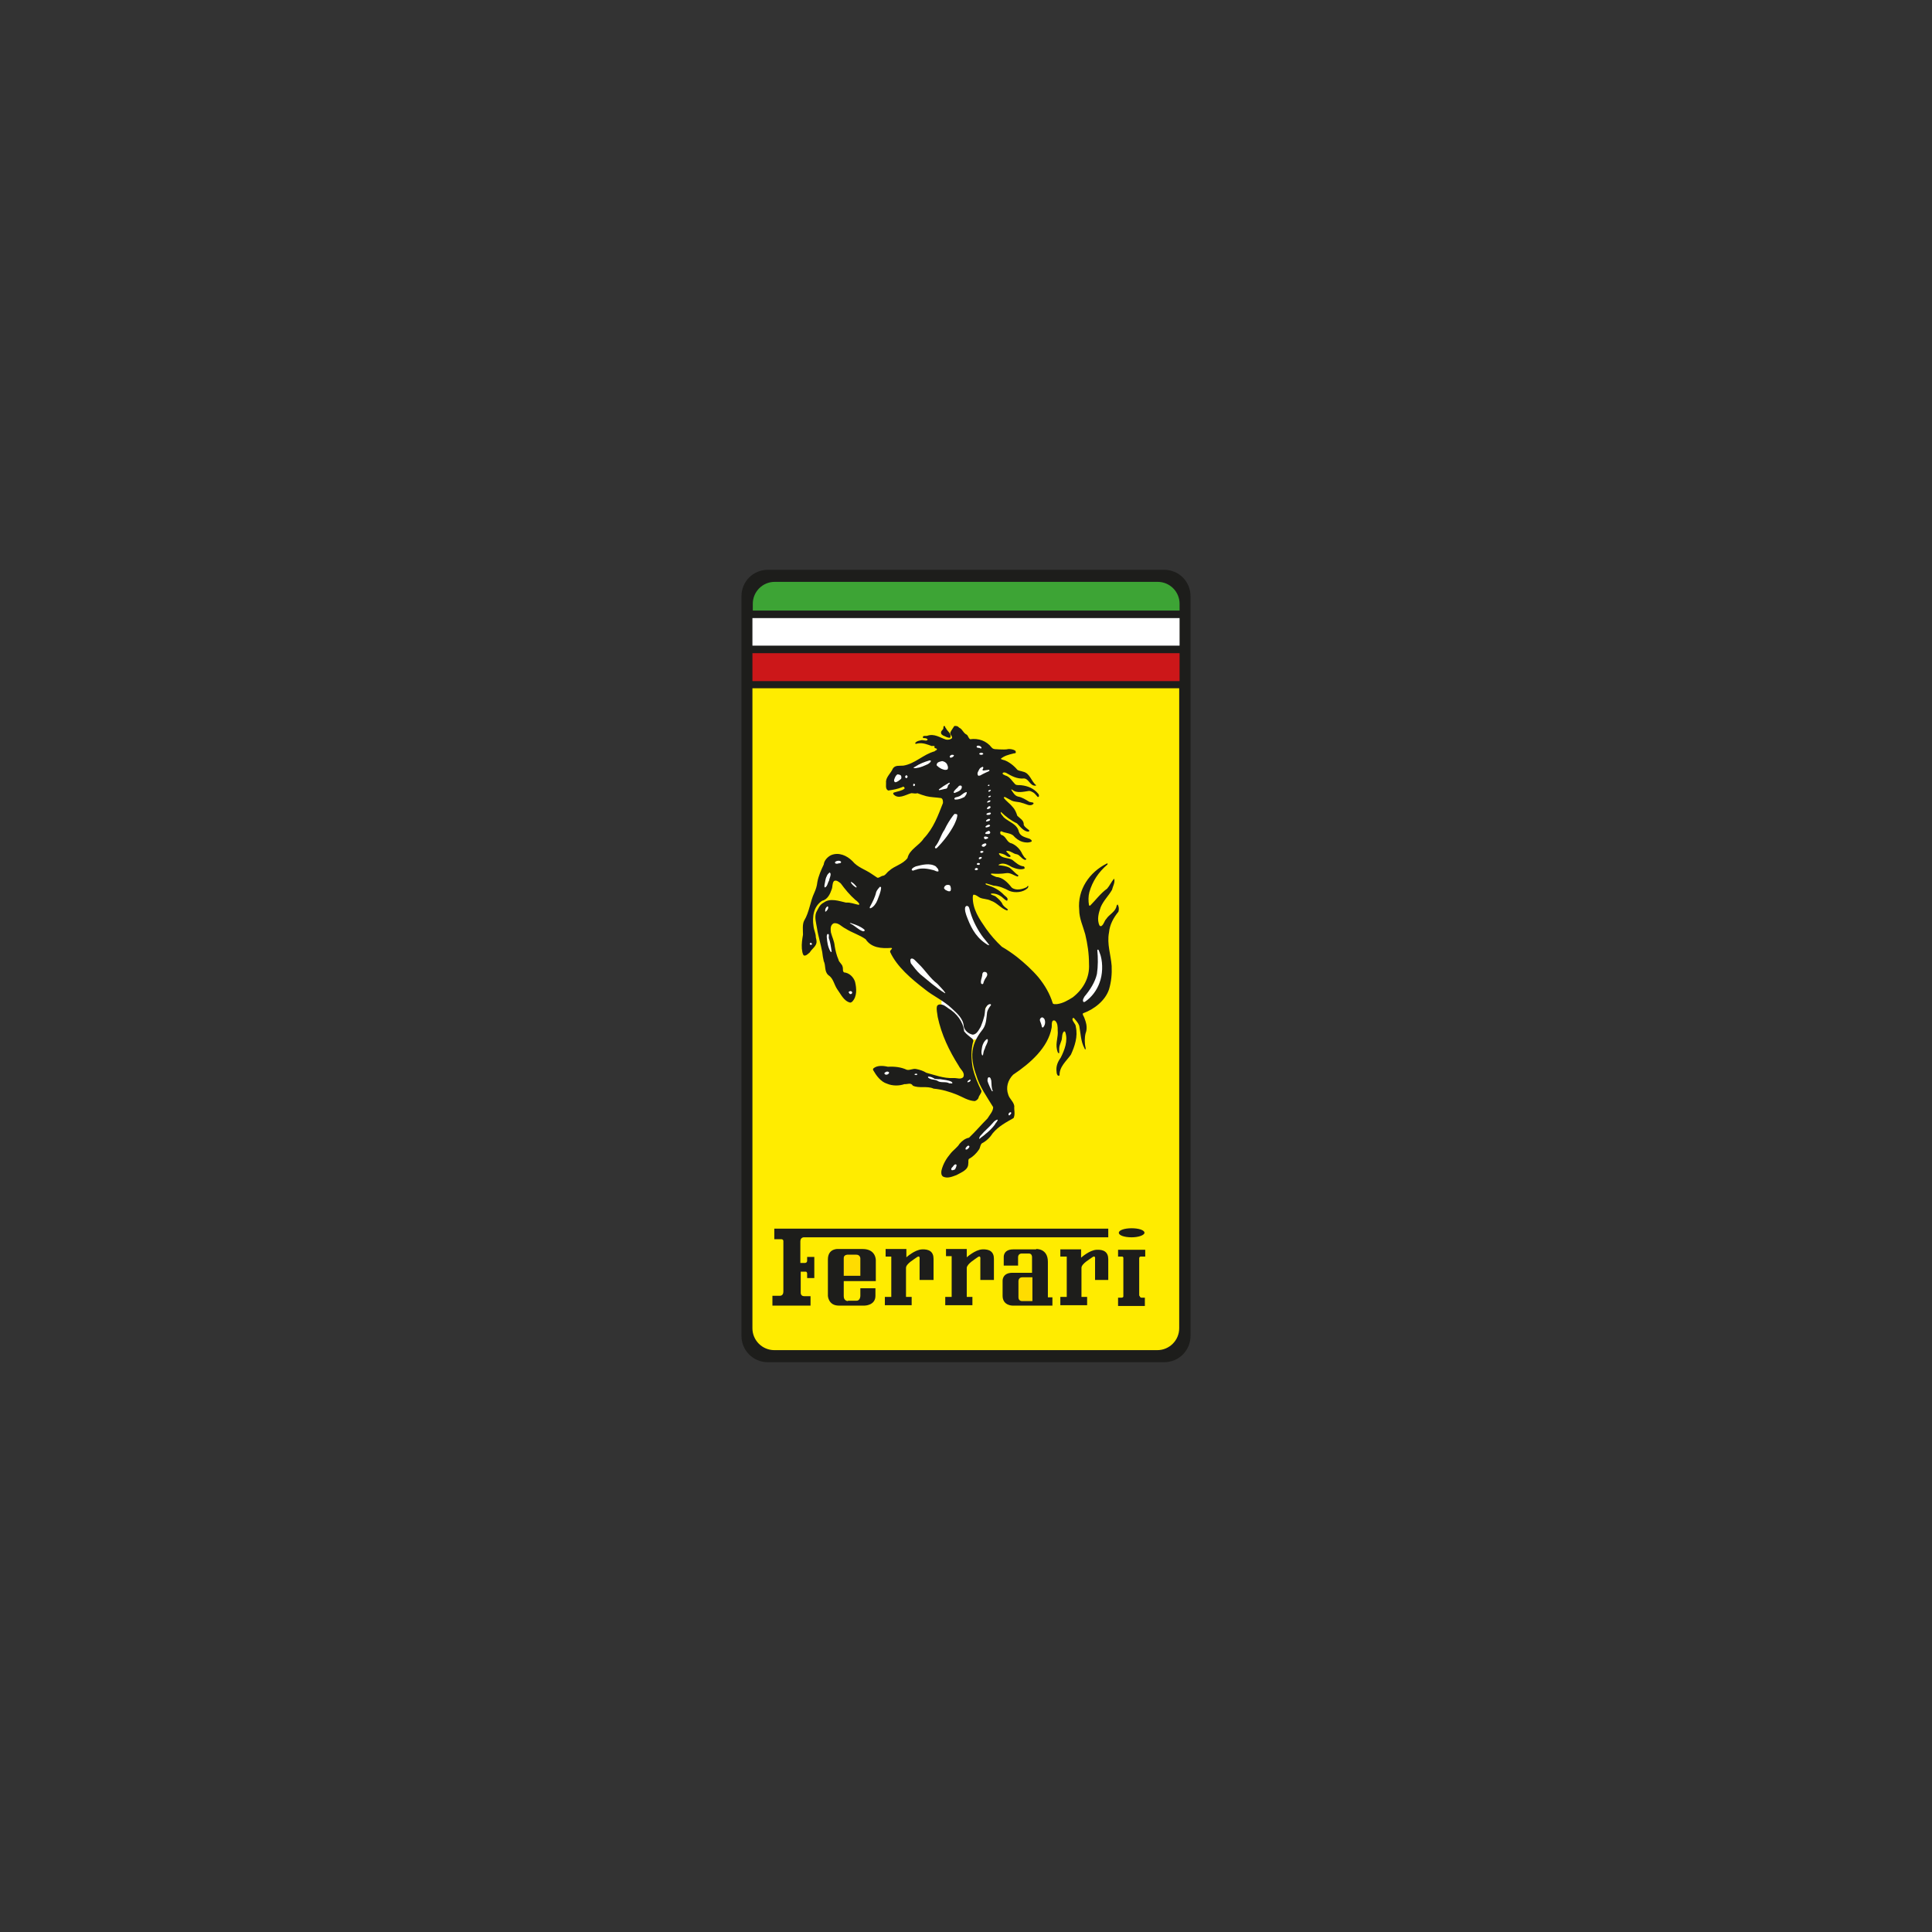 <svg xmlns="http://www.w3.org/2000/svg" xmlns:xlink="http://www.w3.org/1999/xlink" id="Calque_1" x="0px" y="0px" viewBox="0 0 512 512" xml:space="preserve"><rect x="0" y="0" width="512" height="512" fill="#333333" stroke="none"/><g>	<path fill-rule="evenodd" fill="#1D1D1B" d="M315.5,354c0,3.9-3.1,7-7,7h-105c-3.9,0-7-3.1-7-7V158c0-3.9,3.1-7,7-7h105  c3.9,0,7,3.1,7,7V354L315.5,354z"></path>	<polygon fill-rule="evenodd" fill="#CC1719" points="312.6,180.5 312.6,173.1 199.4,173.1 199.4,180.5 312.6,180.5  "></polygon>	<polygon fill-rule="evenodd" fill="#FFFFFF" points="199.4,163.8 199.4,171.1 312.6,171.1 312.6,163.8 199.4,163.8  "></polygon>	<path fill-rule="evenodd" fill="#3DA435" d="M312.6,161.8V160c0-3.2-2.6-5.8-5.8-5.8H205.3c-3.2,0-5.8,2.6-5.8,5.8v1.8H312.6  L312.6,161.8z"></path>	<path fill-rule="evenodd" fill="#FFEC00" d="M199.4,182.4V352c0,3.2,2.6,5.8,5.8,5.8h101.5c3.2,0,5.8-2.6,5.8-5.8V182.4H199.4  L199.4,182.4z"></path>	<path fill-rule="evenodd" fill="#FFFFFF" d="M249.5,266.9c0,0-0.1-2.6,0.4-2.4c0.5,0.2,7.3,5.9,7.8,7.2c0.6,1.4,1.7,0.7,2-0.3  c0.3-1,1.6-5.4,2.5-5.6c0.9-0.2,2.3,0.1,1.8,1.2c-0.5,1.1-1.1,2.1-1.2,2.6c-0.1,0.5-0.2,2.2-1,3.4c-0.8,1.2-0.5,2-1.6,2.2  c-1.1,0.2-1.5,0.3-2.2,0.3c-0.7,0-3-0.5-3.4-1.9c-0.4-1.4-0.1-2.1-2-4.1C250.8,267.7,249.5,266.9,249.5,266.9L249.5,266.9z"></path>	<path fill-rule="evenodd" fill="#1D1D1B" d="M250.7,193c0.3,0.8,1.6,1.4,1.1,2.5c-0.7,0.1-1.3-0.4-1.9-0.6  c-0.2-0.2-0.5-0.3-0.5-0.6c-0.2-0.7,0.8-0.9,0.6-1.6c0-0.1,0.1-0.3,0.2-0.3C250.5,192.3,250.4,192.8,250.7,193L250.7,193z"></path>	<path fill-rule="evenodd" fill="#1D1D1B" d="M254.3,192.9c0.8,0.4,1,1.4,1.9,1.8c0.4,0.3,0.4,0.9,0.9,1.2c2.2-0.3,4.3,0.4,5.7,2.2  c0.5,0.6,1.3,0.4,2,0.5c0.8,0,1.7,0.1,2.5-0.1c0.6,0,1.2,0.1,1.7,0.4c0.2,0.1,0.2,0.4,0.2,0.6c-0.2,0.2-0.5,0.1-0.7,0.2  c-1.2,0.3-2.4,0.6-3.3,1.4c0.3,0.2,0.7,0.3,1.1,0.4c1.2,0.5,2.4,1.4,3.3,2.5c0.4,0.3,1,0.3,1.5,0.5c1.9,0.4,2.1,2.5,3.5,3.6  c0,0-0.1,0.1-0.1,0.1c-1.5,0.2-1.8-1.8-3.1-1.9c-1.9,0.2-3.4-0.7-4.8-1.5c-0.3-0.1-0.7-0.2-0.9,0.1c0,0.4,0.4,0.4,0.7,0.6  c1.2,0.3,1.8,1.5,2.6,2.3c0.4,0.4,1.1,0.2,1.7,0.3c1.7,0.2,3.2,0.8,4.4,2.2c0.2,0.2,0.3,0.5,0.2,0.8c0,0.1-0.2,0.1-0.3,0.1  c-0.4-0.4-0.7-0.9-1.2-1.2c-0.4-0.2-0.7-0.4-1.1-0.4c-1.4,0.2-3.3,0.7-4.4-0.3l-0.3-0.1v0.1c0.4,0.6,0.9,1.6,1.8,1.8  c1.1,0.2,2,0.8,3,1.4c0.3,0.1,0.7,0.1,1,0.2c0.1,0.1,0.1,0.2,0.1,0.3c-0.9,0.9-2,0-3-0.2c-1-0.4-2.2-0.2-3.1-0.8l-1.5-0.8  c-0.1,0-0.3,0.1-0.3,0.2c0.6,0.9,1.6,1.5,2.3,2.4c0.7,0.7,1,1.5,1.3,2.4c0.7,0.7,1.8,1.2,1.7,2.4c0.3,0.7,1,1,1.5,1.5  c0,0.1-0.1,0.2-0.2,0.3c-1.3,0-2.2-1.3-3.1-2.2c-1.5-0.7-3-1.8-4.2-3c-0.1,0-0.1,0-0.1,0.1c0,0.5,0.5,0.8,0.8,1.3  c1.3,1.2,3.6,1.8,4,3.8c0.4,1.3,1.8,1.5,2.9,1.9c0.2,0.2,0.6,0.3,0.5,0.7c-0.7,0.4-1.7,0.3-2.4,0.1c-1-0.3-1.8-0.9-2.5-1.7  c-0.9-0.7-2.2-0.6-3.1-1.1c-0.1,0-0.3,0-0.3,0.2c-0.1,0.3,0,0.7,0.4,0.8c1.2,0.4,1.3,2,2.6,2.2c1.2,0.5,2.3,1.6,2.8,2.8  c0.3,0.4,0.5,1,1.1,1.3c0,0.2-0.2,0.2-0.3,0.3c-0.9-0.2-1.4-1.3-2.2-1.5c-1-0.1-1.7-1-2.7-0.9c-0.2,0-0.1,0.2,0,0.3l1,1  c0.1,0.1-0.1,0.2-0.1,0.3c-0.7,0.1-1.1-0.5-1.7-0.7c-0.4-0.2-0.8-0.2-1.1-0.3c-0.2,0-0.2,0.2-0.1,0.3c0.8,1.2,2.4,0.8,3.5,1.5  c0.9,0.7,1.8,1.6,3,1.7c0.2,0.1,0.3,0.4,0.2,0.6c-1.1,0.4-2.3,0-3.3-0.4c-1-0.6-2.4-1.4-3.6-0.6l0.1,0.1c1,0.1,2,0.2,2.9,0.7  c0.8,0.6,1.5,1.5,2.3,2c0,0.1-0.1,0.2-0.2,0.3c-1.1-0.3-1.9-1.1-3.1-0.9c-1.2,0.2-2.6,0.2-3.9,0.1c0,0-0.1,0.1-0.1,0.2  c0.4,0.3,0.9,0.5,1.4,0.7c1.7,0.1,3,1.4,4.1,2.8c1.1,0.9,2.8,0.5,4-0.1c0.1-0.1,0.2-0.4,0.4-0.3c0.1,0.2-0.1,0.4-0.2,0.6  c-1.2,1.1-3.3,1.3-4.8,0.7c-1.3-0.7-2.7-1.3-4.2-1.4c-0.7-0.2-1.3-0.4-2-0.6c-0.1,0-0.1,0.1-0.1,0.2c0.1,0.2,0.4,0.2,0.6,0.3  c1.5,0.5,3,1.2,4.3,2.6c0.3,0.3,0.7,0.5,0.9,0.9c0,0.2,0.1,0.5-0.2,0.6c-0.5-0.2-0.9-0.7-1.3-1c-0.8-0.6-1.8-1-2.8-0.9  c-0.1,0-0.1,0.1-0.1,0.2c0.4,0.3,1,0.3,1.4,0.7c0.6,0.5,1.4,1.2,1.7,2c0.3,0.5,0.9,0.9,1.4,1.3c0,0.1-0.1,0.2-0.2,0.3  c-1.6-0.5-2.7-2.1-4.3-2.6c-0.9-0.5-2-0.4-2.9-0.8c-0.6-0.3-1-0.8-1.7-0.8c-0.2,0.1-0.1,0.3-0.2,0.5c-0.1,3.3,1.7,5.9,3.5,8.5  c1.2,1.7,2.6,3.3,4.2,4.8c1.4,0.8,2.7,1.7,4,2.7c2,1.6,4,3.4,5.7,5.4c1.7,2.1,3,4.3,3.8,6.9c0.2,0.3,0.7,0.2,1.1,0.2  c1.6-0.2,2.9-1,4.2-1.8c2.8-2.2,4.5-5.2,4.3-8.8c0-2.8-0.4-5.4-1-7.9c-0.6-2.2-1.6-4.2-1.6-6.5c-0.5-5.3,2.7-10,7.4-12.3h0.1v0.3  c-2.4,2-4,4.5-4.8,7.3c-0.3,1.1-0.3,2.4-0.1,3.5c0,0.1,0.2,0.1,0.3,0.1c1.5-1.5,2.8-3.3,4.5-4.5c0.7-0.8,1.1-1.8,1.8-2.6  c0,0,0.1,0,0.1,0.1c0.2,1-0.4,1.9-0.6,2.8c-0.9,1.6-2.3,2.9-3,4.6c-0.5,1.4-1.1,3.3-0.3,4.9c0.1,0.1,0.3,0.2,0.5,0.1  c0.7-0.5,0.7-1.3,1.3-1.9c0.7-1.1,2.1-1.7,2.6-3c0.1-0.3,0.1-0.7,0.4-0.8c0.3,0.5,0.4,1.2,0.2,1.9c-1.3,1.6-2.3,3.4-2.5,5.5  c-0.6,3.1,0.5,5.9,0.7,8.9c0.1,2.1-0.1,4.2-0.7,6.2c-1,3-4,5.3-6.8,6.3c-0.3,0.1-0.1,0.3-0.1,0.5c0.3,0.5,0.5,1.1,0.7,1.7  c0.3,0.9,0.4,2.2,0,3.1c-0.3,1.2-0.3,2.7,0,3.9l0,0.4c-0.2,0-0.3-0.2-0.3-0.3c-1-1.8-1-4-1.4-6c-0.3-0.8-0.9-1.4-1.4-2  c-0.2-0.1-0.3,0-0.4,0.2c0,0.8,0.9,1.3,0.9,2.1c0.6,2.6-0.3,5.2-1.3,7.4c-1.2,1.7-3.1,3.2-3,5.5c-0.1,0.1-0.3,0-0.4,0.1  c-0.3-0.3-0.4-0.7-0.4-1.1c-0.2-1.4,0.3-2.6,1.1-3.7c1-2,2-4.5,1.2-6.8c-0.1-0.2-0.3-0.2-0.4-0.1c-0.6,0.7-0.3,1.8-0.7,2.6  c-0.2,0.6-0.5,1.2-0.5,1.9c0,0.4,0,0.8,0,1.2c-0.1,0-0.1,0-0.2,0c-0.3-0.3-0.3-0.7-0.4-1c-0.4-1.8,0.4-3.3,0.2-5.1  c0-0.9,0-1.9-0.7-2.5c-0.2-0.1-0.4-0.1-0.6,0c-0.4,0.5-0.2,1.2-0.3,1.8c-0.9,5.3-5.7,9.5-10.2,12.5c-1.4,1.4-2,3.4-1.3,5.3  c0.3,1.1,1.4,1.8,1.6,3c-0.1,1.1,0.3,2.2-0.2,3.2c-1.9,1.1-3.9,2.1-5.5,4c-0.7,1.1-1.7,2.1-2.9,2.7c-0.5,0.5-0.4,1.2-0.8,1.7  c-0.6,0.9-1.6,1.9-2.6,2.4c-0.3,0.3-0.1,0.9-0.2,1.3c0,1.7-1.9,2.3-3.1,3c-1.1,0.4-2.4,1-3.6,0.4c-0.5-0.4-0.5-1-0.4-1.6  c0.4-1.7,1.3-3.2,2.4-4.5c0.8-1,1.8-1.6,2.4-2.6c0.7-0.8,1.5-1.4,2.5-1.6c1.7-1.6,3.2-3.4,4.9-5.1c0.6-1,1.5-1.9,1.5-3  c-1.7-2.8-3.6-5.4-4.5-8.5c-0.8-2.2-1.4-4.9-0.8-7.3c0.4-1.8,1.4-3.4,2.6-4.9c0.9-1.3,0.9-2.9,1.1-4.5c0.2-0.7,0.6-1.3,1-1.8  c0.1-0.2-0.1-0.3-0.2-0.3c-0.6,0-1.1,0.7-1.3,1.2c-0.1,0.8-0.1,1.7-0.4,2.5c-0.2,0.8-0.5,1.5-0.8,2.3c-0.5,0.8-1,2-2.1,2.1  c-1.1-0.2-2.2-1.1-2.4-2.2c-0.1-2-1.7-3.4-3.1-4.7c-2.3-2.2-5-3.3-7.3-5.2c-3.5-2.7-7.3-5.9-9.1-9.8c-0.1-0.5,0.4-0.6,0.5-1  l-0.2-0.1c-2.6,0.2-5.3,0-6.8-2.3c-1.7-1.2-3.6-1.7-5.3-2.8c-1.1-0.5-1.9-1.7-3.2-1.4c-0.9,0.5-0.8,1.5-0.7,2.4  c0.3,1.2,0.9,2.3,1,3.6c0.2,1.2,0.5,2.5,1,3.6c0.1,0.7,1,1.2,1.1,1.9c0.2,0.5-0.1,1.2,0.4,1.5c1.3,0.1,2.5,1.2,2.9,2.5  c0.4,1.7,0.6,3.9-0.8,5.3c-0.2,0.1-0.3,0.2-0.5,0.2c-1.7-0.4-2.5-2.3-3.4-3.5c-0.9-1.3-1-2.9-2.4-3.8c-1.1-1-0.6-2.5-1.2-3.7  c-0.2-0.8-0.3-1.6-0.4-2.4c-0.4-2.2-1.1-4.3-1.4-6.4c-0.2-1.3-0.7-2.8-0.2-4.1c0.5-0.9,0.9-2.1,2-2.6c1.7-1.3,4.1-0.4,5.9,0  c1.2-0.1,2.3,0.4,3.4,0.6c0.3-0.3-0.1-0.5-0.2-0.7c-0.2-0.2-0.5-0.5-0.7-0.6c-1.5-1.3-2.8-2.9-3.9-4.4c-0.5-0.4-1.2-1-1.8-0.6  c-0.5,0.6-0.3,1.5-0.6,2.2c-0.4,1.2-1.1,2.7-2.5,3c-2.3,1.5-2.7,4.2-2.3,6.8c0.1,1,0.6,1.8,0.6,2.9c0.1,0.4,0.2,0.8,0.2,1.3  c-0.1,1.1-1.2,1.7-1.8,2.7c-0.5,0.4-1,1-1.6,0.8c-0.4-0.5-0.4-1.2-0.5-1.8c-0.1-1.3,0.1-2.5,0.3-3.7c0-1.2-0.2-2.7,0.3-3.7  c1.4-2.3,1.6-5.1,2.7-7.4c0.4-0.9,0.7-1.8,0.8-2.8c0.3-1.7,1-3.2,1.7-4.7c0.1-1.1,1.1-2.1,2-2.5c2-0.8,4.1,0.1,5.6,1.6  c1.4,1.7,3.4,2.2,5.1,3.4l1.5,1c0.5,0.1,0.9-0.4,1.4-0.5c0.7,0,1.1-0.9,1.7-1.3c1.5-1.4,3.6-1.7,4.9-3.4c0.5-2.3,3.1-3.3,4.3-5.2  c2.6-2.7,3.8-6.1,5.1-9.4c0-0.5,0-1.1-0.5-1.3c-1.3-0.2-2.7-0.2-3.9-0.5c-0.8-0.2-1.6-0.5-2.4-0.8c-0.5,0.2-1,0-1.6,0  c-1.5,0.4-3.5,1.8-4.8,0.2c0-0.2,0.1-0.4,0.3-0.4c0.9-0.3,2-0.4,2.7-1c0.1-0.1,0-0.3-0.1-0.4c-0.1-0.2-0.4-0.1-0.5,0  c-1.2,0.5-2.4,0.7-3.7,0.9c-0.9-0.4-0.5-1.6-0.6-2.4c0.1-1.3,1.3-2.2,1.8-3.4c0.6-1,1.8-0.7,2.8-0.8c3.1-0.5,5.3-3,8.3-3.8  c0.2-0.3,0.6-0.2,0.6-0.6c-0.2-0.3-0.9-0.1-0.6-0.7c-0.2-0.2-0.5-0.1-0.8-0.1c-1.1-0.4-2.3-0.9-3.6-0.7c-0.2,0-0.5,0.2-0.7,0.1  c-0.1-0.1,0-0.2,0-0.3c0.4-0.4,0.9-0.5,1.4-0.6c0.6-0.2,1.1,0.2,1.7,0c0.1-0.1,0.1-0.2,0.1-0.3c-0.3-0.3-0.7-0.3-1.1-0.3  c-0.2-0.1-0.1-0.3-0.1-0.4c0.2-0.3,0.7-0.1,1.1-0.2c1.9-0.7,3.4,0.5,5,1c0.6,0.1,1.2,0,1.6-0.4c0.1-0.6-0.7-1-0.4-1.6  c0.3-0.6,0.7-1.1,1-1.6C254,192.3,254,192.8,254.3,192.9L254.3,192.9z"></path>	<path fill-rule="evenodd" fill="#FFFFFF" d="M260.1,198.1c0,0.1,0,0.1,0,0.2c-0.2,0.1-0.4,0-0.6-0.1c-0.3,0-0.6,0-0.7-0.3  c0-0.2,0.2-0.2,0.3-0.3C259.5,197.6,259.9,197.7,260.1,198.1L260.1,198.1z"></path>	<path fill-rule="evenodd" fill="#FFFFFF" d="M260.6,199.8c-0.2,0.2-0.5,0.3-0.8,0.2c-0.1,0-0.2-0.1-0.3-0.2c0-0.2,0.2-0.2,0.4-0.3  C260.2,199.5,260.5,199.5,260.6,199.8L260.6,199.8z"></path>	<path fill-rule="evenodd" fill="#FFFFFF" d="M252.8,200.2c-0.1,0.4-0.5,0.5-0.8,0.6c-0.2,0-0.3-0.1-0.3-0.3c0-0.3,0.4-0.4,0.6-0.5  C252.5,200.1,252.8,200,252.8,200.2L252.8,200.2z"></path>	<path fill-rule="evenodd" fill="#FFFFFF" d="M246.7,201.6c0,0.4-0.5,0.7-0.8,0.9c-0.9,0.4-1.9,0.9-2.9,1c-0.2,0.1-0.6,0.1-0.9,0  c0-0.2,0.3-0.2,0.4-0.3c1.2-0.8,2.5-1.3,3.9-1.7L246.7,201.6L246.7,201.6z"></path>	<path fill-rule="evenodd" fill="#FFFFFF" d="M250.9,202.4c0.2,0.4,0.5,1,0.2,1.5c-0.6,0.3-1.2,0-1.7-0.2c-0.4-0.2-0.8-0.5-1.1-0.8  c-0.2-0.2,0-0.5,0.1-0.7c0.3-0.3,0.8-0.4,1.3-0.5C250.2,201.8,250.6,202,250.9,202.4L250.9,202.4z"></path>	<path fill-rule="evenodd" fill="#FFFFFF" d="M260.6,203.5c0,0.2-0.5,0.6,0,0.7l1.5-0.2c0.1,0,0.1,0.2,0.1,0.3  c-0.8,0.4-1.6,0.7-2.4,1.2c-0.2,0-0.5,0.2-0.6,0c-0.4-0.6,0.1-1.1,0.3-1.6c0.2-0.4,0.6-0.6,1-0.7L260.6,203.5L260.6,203.5z"></path>	<path fill-rule="evenodd" fill="#FFFFFF" d="M238.8,205.6c0.1,0.3,0.1,0.6,0,0.8c-0.5,0.4-1,0.9-1.6,0.9c-0.3-0.2-0.3-0.5-0.2-0.8  c0.2-0.5,0.4-1.1,0.9-1.3C238.3,205.3,238.6,205.3,238.8,205.6L238.8,205.6z"></path>	<path fill-rule="evenodd" fill="#FFFFFF" d="M240.5,205.7c0.1,0.2-0.1,0.4-0.2,0.5c-0.2,0.1-0.3-0.1-0.4-0.2  c-0.1-0.2,0-0.3,0.1-0.4C240.1,205.3,240.4,205.5,240.5,205.7L240.5,205.7z"></path>	<path fill-rule="evenodd" fill="#FFFFFF" d="M251.7,207.5c0,0.4-0.5,0.4-0.5,0.8c-0.1,0.3-0.1,0.5-0.4,0.7  c-0.7,0.1-1.2,0.3-1.9,0.4c-0.1,0-0.1-0.2-0.1-0.2c0.8-0.6,1.7-1.2,2.6-1.7C251.5,207.4,251.6,207.4,251.7,207.5L251.7,207.5z"></path>	<path fill-rule="evenodd" fill="#FFFFFF" d="M242.5,207.9c0,0.2-0.1,0.3-0.2,0.4c-0.2,0.1-0.3-0.1-0.3-0.2c0-0.2,0-0.4,0.2-0.4  C242.3,207.7,242.4,207.8,242.5,207.9L242.5,207.9z"></path>	<path fill-rule="evenodd" fill="#FFFFFF" d="M262.2,208c0.1,0.2-0.1,0.3-0.2,0.3c-0.1,0-0.3-0.1-0.2-0.2  C261.9,208,262,207.9,262.2,208L262.2,208z"></path>	<path fill-rule="evenodd" fill="#FFFFFF" d="M254.9,208.5c0,1-1.1,1.3-1.8,1.6c-0.1,0.1-0.3,0-0.4-0.1c0.2-0.7,1-1.1,1.4-1.7  C254.4,208.1,254.8,208.1,254.9,208.5L254.9,208.5z"></path>	<path fill-rule="evenodd" fill="#FFFFFF" d="M262.6,209.4c-0.1,0.2-0.2,0.3-0.4,0.4c-0.1,0-0.3,0-0.3-0.1c0-0.1,0.1-0.2,0.2-0.3  C262.3,209.4,262.5,209.2,262.6,209.4L262.6,209.4z"></path>	<path fill-rule="evenodd" fill="#FFFFFF" d="M256.2,210c0,0.5-0.3,0.8-0.6,1.2c-0.8,0.4-1.5,0.7-2.4,0.7c-0.1,0-0.3-0.1-0.3-0.2  c0.1-0.5,0.7-0.4,1.1-0.6c0.8-0.2,1.3-1.1,2.2-1.2L256.2,210L256.2,210z"></path>	<path fill-rule="evenodd" fill="#FFFFFF" d="M262.6,211c-0.1,0.2-0.4,0.3-0.6,0.3c-0.1-0.1-0.1-0.2,0-0.3  C262.1,211,262.5,210.7,262.6,211L262.6,211z"></path>	<path fill-rule="evenodd" fill="#FFFFFF" d="M262.5,212.2c-0.1,0.4-0.5,0.4-0.8,0.5c-0.2-0.1-0.1-0.2,0-0.3  C261.9,212.2,262.3,212,262.5,212.2L262.5,212.2z"></path>	<path fill-rule="evenodd" fill="#FFFFFF" d="M262.5,213.8c0.1,0.2-0.2,0.4-0.3,0.5c-0.2,0-0.4,0.2-0.6,0.1c-0.1-0.2,0-0.3,0.1-0.4  C261.9,213.7,262.3,213.5,262.5,213.8L262.5,213.8z"></path>	<path fill-rule="evenodd" fill="#FFFFFF" d="M262.6,215.5c0,0.2-0.2,0.3-0.3,0.4c-0.3,0-0.7,0.2-0.9-0.1c0-0.1,0.2-0.3,0.3-0.3  C262,215.4,262.4,215.2,262.6,215.5L262.6,215.5z"></path>	<path fill-rule="evenodd" fill="#FFFFFF" d="M253.7,215.9c0,0.9-0.4,1.7-0.8,2.6c-1.2,2.3-2.8,4.4-4.7,6.3c-0.1,0-0.2,0-0.3,0  c-0.2-0.1-0.1-0.3-0.1-0.4c1.2-1.4,1.5-3.1,2.5-4.5c0.6-1.3,1.4-2.6,2.3-3.8c0.2-0.1,0.2-0.4,0.4-0.4  C253.3,215.7,253.5,215.7,253.7,215.9L253.7,215.9z"></path>	<path fill-rule="evenodd" fill="#FFFFFF" d="M262.4,217.2c-0.1,0.4-0.6,0.4-0.9,0.5c-0.1,0-0.2,0-0.2-0.1c0.1-0.4,0.5-0.5,0.8-0.6  C262.2,217,262.4,217.1,262.4,217.2L262.4,217.2z"></path>	<path fill-rule="evenodd" fill="#FFFFFF" d="M262.4,218.8c-0.2,0.4-0.7,0.4-1.1,0.5c-0.1-0.1-0.2-0.2-0.1-0.3  C261.5,218.7,262.2,218.3,262.4,218.8L262.4,218.8z"></path>	<path fill-rule="evenodd" fill="#FFFFFF" d="M262.4,220.5c0.1,0.3-0.1,0.4-0.3,0.5c-0.3,0-0.8,0.1-1-0.1c0-0.4,0.5-0.5,0.8-0.7  C262.1,220.1,262.3,220.3,262.4,220.5L262.4,220.5z"></path>	<path fill-rule="evenodd" fill="#FFFFFF" d="M261.9,222c-0.1,0.3-0.5,0.3-0.7,0.4c-0.2,0-0.4-0.1-0.4-0.3c-0.1-0.2,0-0.3,0.1-0.4  C261.2,221.7,261.7,221.7,261.9,222L261.9,222z"></path>	<path fill-rule="evenodd" fill="#FFFFFF" d="M261.4,223.7c0,0.4-0.4,0.5-0.6,0.7c-0.2,0-0.5,0-0.6-0.2c-0.1-0.3,0.2-0.4,0.3-0.5  C260.8,223.6,261.2,223.3,261.4,223.7L261.4,223.7z"></path>	<path fill-rule="evenodd" fill="#FFFFFF" d="M260.6,225.6c0,0,0,0.1,0,0.2c-0.2,0.2-0.5,0.3-0.7,0.2c-0.1-0.1-0.2-0.2-0.1-0.3  C259.9,225.4,260.4,225.5,260.6,225.6L260.6,225.6z"></path>	<path fill-rule="evenodd" fill="#FFFFFF" d="M260.2,227.3c-0.1,0.3-0.4,0.3-0.5,0.4c-0.2,0-0.3,0-0.3-0.2c0-0.2,0.1-0.3,0.2-0.3  C259.8,227.1,260.1,227,260.2,227.3L260.2,227.3z"></path>	<path fill-rule="evenodd" fill="#FFFFFF" d="M222.9,228.4c0,0.5-0.6,0.3-1,0.5c-0.2,0-0.5,0-0.6-0.2c-0.1-0.3,0.2-0.4,0.4-0.5  C222,228.1,222.6,228,222.9,228.4L222.9,228.4z"></path>	<path fill-rule="evenodd" fill="#FFFFFF" d="M259.7,228.9c0,0.2-0.2,0.3-0.3,0.3c-0.2,0-0.4,0-0.5-0.1c-0.1-0.2,0.1-0.4,0.3-0.4  C259.3,228.7,259.6,228.7,259.7,228.9L259.7,228.9z"></path>	<path fill-rule="evenodd" fill="#FFFFFF" d="M248.6,230.3c0,0.2,0.2,0.4,0.1,0.6c-0.4,0.2-0.9-0.2-1.3-0.3  c-1.5-0.4-3.3-0.7-4.7-0.1c-0.4,0-0.8,0.5-1.1,0c0.1-0.5,0.7-0.7,1.1-0.9c1.6-0.4,3.7-1,5.3,0L248.6,230.3L248.6,230.3z"></path>	<path fill-rule="evenodd" fill="#FFFFFF" d="M259.2,230.3c0,0.1-0.2,0.2-0.3,0.3c-0.1,0-0.3,0-0.4,0c-0.2-0.1-0.2-0.3-0.1-0.4  C258.7,229.9,259,230,259.2,230.3L259.2,230.3z"></path>	<path fill-rule="evenodd" fill="#FFFFFF" d="M220.1,231.5c0.1,0.7-0.3,1.2-0.4,1.9c-0.4,0.6-0.4,1.5-1.1,1.8  c-0.2-0.2-0.1-0.4-0.1-0.7c0.2-0.8,0.2-1.6,0.6-2.3c0.1-0.4,0.5-0.8,0.8-1C220,231.3,220,231.4,220.1,231.5L220.1,231.5z"></path>	<path fill-rule="evenodd" fill="#FFFFFF" d="M227,235c0,0.1,0,0.2-0.1,0.2c-0.6-0.3-1.1-0.8-1.4-1.3l0-0.2  C226.1,233.9,226.6,234.5,227,235L227,235z"></path>	<path fill-rule="evenodd" fill="#FFFFFF" d="M251.8,234.7c0.2,0.4,0.3,1,0.1,1.4c-0.4,0.3-1-0.1-1.4-0.3c-0.2-0.2-0.4-0.4-0.3-0.6  c0.1-0.4,0.5-0.7,0.9-0.7C251.4,234.5,251.6,234.5,251.8,234.7L251.8,234.7z"></path>	<path fill-rule="evenodd" fill="#FFFFFF" d="M233.5,235.3c-0.1,1.2-0.6,2.2-1,3.3c-0.3,0.8-1,1.8-1.8,2.1c-0.1,0-0.2,0-0.2-0.1  v-0.2c0.7-1.3,1.4-2.6,1.7-4c0.2-0.5,0.6-1,1-1.4C233.4,235,233.5,235.1,233.5,235.3L233.5,235.3z"></path>	<path fill-rule="evenodd" fill="#FFFFFF" d="M256.9,240.8c0.6,2.5,1.7,4.8,3.2,7c0.6,0.9,1.4,1.7,2.1,2.7c-0.4,0-0.8-0.3-1.2-0.6  c-2.7-1.9-3.9-4.6-4.9-7.3c-0.2-0.7-0.5-1.4-0.3-2.2c0.1-0.1,0.2-0.3,0.3-0.3C256.6,240,256.8,240.4,256.9,240.8L256.9,240.8z"></path>	<path fill-rule="evenodd" fill="#FFFFFF" d="M219.5,240.4c0,0.5-0.3,0.9-0.7,1.2h-0.1c-0.1-0.5,0.1-1.1,0.6-1.4  C219.4,240.2,219.4,240.3,219.5,240.4L219.5,240.4z"></path>	<path fill-rule="evenodd" fill="#FFFFFF" d="M229,246.3c0.1,0.1,0.2,0.2,0.1,0.4c-0.1,0.1-0.3,0.1-0.4,0.1  c-1.3-0.4-2.2-1.6-3.5-2.1c0.1-0.1,0.4-0.1,0.5,0C226.9,245.1,228,245.5,229,246.3L229,246.3z"></path>	<path fill-rule="evenodd" fill="#FFFFFF" d="M219.7,248.8c0.4,1,0.5,2.3,0.7,3.4c0,0.2-0.2,0-0.3,0c-0.7-1.2-0.9-2.5-1-3.9  c0-0.3,0-0.7,0.3-0.8C219.9,247.6,219.5,248.3,219.7,248.8L219.7,248.8z"></path>	<path fill-rule="evenodd" fill="#FFFFFF" d="M215.2,250.1c0,0.1-0.1,0.3-0.3,0.3c-0.2,0-0.3-0.1-0.3-0.3c0-0.2,0.2-0.2,0.3-0.3  C214.9,249.9,215.1,250,215.2,250.1L215.2,250.1z"></path>	<path fill-rule="evenodd" fill="#FFFFFF" d="M291.7,253.3c0.6,2.2,0.5,5-0.3,7.1c-0.7,2-2.1,3.9-3.9,5.1c-0.2,0-0.3,0.1-0.4,0  c-0.3-0.5,0.1-1,0.3-1.4c1.5-1.8,2.8-3.8,3.3-6c0.3-2,0.3-4.3,0.1-6.3c0-0.1,0.2-0.2,0.3-0.1C291.4,252.3,291.5,252.8,291.7,253.3  L291.7,253.3z"></path>	<path fill-rule="evenodd" fill="#FFFFFF" d="M243.4,255.4c1.8,1.7,3,3.8,5,5.3c0.7,0.8,1.5,1.5,2.1,2.4v0.1h-0.1  c-2.3-1.4-4.4-3.3-6.5-5c-1-0.9-1.7-1.9-2.5-2.9c-0.1-0.4-0.3-0.9,0-1.2c0.3-0.2,0.7,0,1,0.3L243.4,255.4L243.4,255.4z"></path>	<path fill-rule="evenodd" fill="#FFFFFF" d="M261.5,257.8c0.5,0.8-0.5,1.4-0.7,2.2c-0.2,0.2-0.1,0.7-0.4,0.8  c-0.2,0-0.4-0.1-0.4-0.2c-0.2-0.7,0.2-1.4,0.3-2.1c0-0.4,0.1-0.8,0.4-0.9C261,257.5,261.3,257.6,261.5,257.8L261.5,257.8z"></path>	<path fill-rule="evenodd" fill="#FFFFFF" d="M225.8,262.9c0.1,0.2,0,0.4-0.2,0.5c-0.1,0.1-0.3,0-0.4,0c-0.1-0.2-0.3-0.3-0.3-0.5  c0.1-0.1,0.2-0.2,0.3-0.2C225.5,262.6,225.7,262.7,225.8,262.9L225.8,262.9z"></path>	<path fill-rule="evenodd" fill="#1D1D1B" d="M251.3,267.2c2.2,1.3,4,3.6,4.2,6.1c0.6,0.8,1.5,1.4,2.2,2c0.2,0.2,0.3,0.5,0.2,0.8  l-0.1,0.3c-0.5,2.1-0.4,4.5,0,6.7c0.5,2.1,1.3,4,2.3,6c0,0.7-0.7,1.2-0.8,1.9c-0.2,0.4-0.6,0.7-1,0.8c-1.8-0.1-3.2-1.1-4.7-1.7  c-2-0.8-4-1.4-6.2-1.6c-1.7-0.8-3.9,0-5.5-0.8c-0.5-0.9-1.5-0.3-2.2-0.4c-1.4,0.5-3.2,0.5-4.6-0.1c-1.7-0.5-2.9-2.2-3.7-3.6  c-0.1-0.2,0-0.4,0.1-0.5c1-0.8,2.5-0.7,3.8-0.4c1.8-0.1,3.5,0.1,5,0.8c0.9,0.2,1.6-0.4,2.5-0.2c1,0.2,1.9,0.5,2.7,1  c2.3,0.6,4.5,1.5,7.1,1.4c0.9-0.1,2.1,0.5,2.7-0.3c0.5-1.2-0.8-2-1.2-2.9c-2.6-4.1-4.6-8.3-5.6-13c-0.1-1-0.4-1.9-0.2-2.8  c0.1-0.3,0.3-0.4,0.6-0.5C250,266.1,250.6,266.7,251.3,267.2L251.3,267.2z"></path>	<path fill-rule="evenodd" fill="#FFFFFF" d="M276.8,270.1c0.3,0.7,0.2,1.6-0.4,2.2c-0.2,0-0.3-0.1-0.3-0.2  c-0.1-0.6-0.3-1.1-0.5-1.6c-0.1-0.4,0.1-0.7,0.5-0.9C276.4,269.6,276.7,269.9,276.8,270.1L276.8,270.1z"></path>	<path fill-rule="evenodd" fill="#FFFFFF" d="M261.8,275.6c0,0.8-0.6,1.4-0.8,2.3c-0.3,0.5-0.4,1.1-0.5,1.7  c-0.1,0.1-0.2,0.1-0.2,0.1c-0.4-0.7-0.1-1.7,0-2.4c0.2-0.7,0.5-1.4,1.2-1.9C261.6,275.3,261.7,275.4,261.8,275.6L261.8,275.6z"></path>	<path fill-rule="evenodd" fill="#FFFFFF" d="M235.6,284.2c0.1,0.2-0.2,0.4-0.3,0.5c-0.2,0.1-0.4,0.1-0.6,0.1  c-0.2-0.1-0.3-0.2-0.3-0.3c-0.1-0.2,0.2-0.3,0.2-0.3C234.9,283.9,235.4,283.9,235.6,284.2L235.6,284.2z"></path>	<path fill-rule="evenodd" fill="#FFFFFF" d="M243.1,284.7c0,0.1-0.1,0.1-0.2,0.2c-0.2,0-0.4,0-0.5-0.1c-0.1-0.1,0-0.2,0.1-0.2  C242.8,284.5,243,284.5,243.1,284.7L243.1,284.7z"></path>	<path fill-rule="evenodd" fill="#FFFFFF" d="M247.7,285.9c0.5,0.1,1,0.1,1.5,0.1c1,0.2,2.1,0.2,3,0.7c0,0.1,0.2,0.1,0.2,0.3  c-0.2,0.3-0.5,0-0.8,0.1c-1-0.6-2.3,0-3.2-0.7c-0.8-0.4-1.7-0.2-2.4-0.8c-0.1-0.1-0.1-0.2,0-0.3  C246.7,285.3,247.2,285.6,247.7,285.9L247.7,285.9z"></path>	<path fill-rule="evenodd" fill="#FFFFFF" d="M262.7,286.4c0.1,0.9,0,1.9,0.4,2.7c0,0.1-0.2,0.1-0.2,0.1c-0.5-0.9-0.9-1.8-1.2-2.7  c0-0.4,0-0.9,0.3-1C262.5,285.4,262.6,286,262.7,286.4L262.7,286.4z"></path>	<path fill-rule="evenodd" fill="#FFFFFF" d="M257.2,286.2c0.1,0.2-0.2,0.4-0.3,0.5c-0.2,0-0.4,0.2-0.5,0.1  c-0.1-0.3,0.3-0.5,0.5-0.6C257,286,257.1,286.1,257.2,286.2L257.2,286.2z"></path>	<path fill-rule="evenodd" fill="#FFFFFF" d="M268,294.9c0,0.3-0.3,0.5-0.5,0.7c-0.1,0-0.2-0.1-0.2-0.1c-0.1-0.2,0-0.5,0.2-0.6  C267.6,294.7,267.9,294.7,268,294.9L268,294.9z"></path>	<path fill-rule="evenodd" fill="#FFFFFF" d="M264.4,296.7c0,0.5-0.6,0.9-0.8,1.4c-0.6,0.8-1.5,1.7-2.4,2.4  c-0.5,0.5-1.1,0.8-1.6,1.3l-0.1,0c0-0.4,0.2-0.7,0.5-1c1-1.2,2.2-2.1,3.1-3.2C263.5,297.1,263.9,296.8,264.4,296.7L264.4,296.7z"></path>	<path fill-rule="evenodd" fill="#FFFFFF" d="M256.9,303.8c0,0.4-0.4,0.6-0.6,0.8c-0.1,0-0.3,0.1-0.4,0c-0.1-0.3,0.1-0.5,0.2-0.6  C256.3,303.7,256.7,303.4,256.9,303.8L256.9,303.8z"></path>	<path fill-rule="evenodd" fill="#FFFFFF" d="M253.5,308.7c0,0.4-0.2,0.8-0.4,1.2c-0.3,0.1-0.6,0.3-0.9,0.2  c-0.3-0.4,0.1-0.7,0.3-0.9C252.7,308.9,253.1,308.3,253.5,308.7L253.5,308.7z"></path>	<path fill-rule="evenodd" fill="#1D1D1B" d="M299.9,327.9c1.9,0,3.4-0.6,3.4-1.2c0-0.7-1.5-1.2-3.4-1.2c-1.9,0-3.4,0.5-3.4,1.2  C296.5,327.4,298,327.9,299.9,327.9L299.9,327.9z"></path>	<path fill-rule="evenodd" fill="#1D1D1B" d="M214.8,343.4v2.6h-10.1v-2.6h1.9c0,0,1,0.1,1-1.1V329c0,0,0.1-0.6-0.6-0.6h-1.8v-2.8  h88.5v2.3h-80.7c0,0-0.9,0-0.9,1.1l0,5.7h1.2c0,0,0.6,0,0.6-0.6v-1l1.9,0l0,5.6h-1.9v-1.2c0,0,0-0.5-0.4-0.5l-1.3,0v5.5  c0,0-0.1,1,0.9,1H214.8L214.8,343.4z"></path>	<path fill-rule="evenodd" fill="#1D1D1B" d="M224.7,344.8c0,0-1.1,0-1.1-1.3l0-4h8.5V334c0,0,0.1-3-3.5-3h-6.4c0,0-2.8-0.3-2.8,2.8  v9.6c0,0,0.1,2.6,2.9,2.6c2.8,0,6.8,0,6.8,0s2.9,0,2.9-2.6v-2H228v2c0,0,0,1.3-1,1.3H224.7L224.7,344.8z"></path>	<path fill-rule="evenodd" fill="#1D1D1B" d="M247.3,339.2h-3.6v-5.4c0,0,0.2-1.2-0.6-0.7c-0.8,0.6-3,1.8-3,2.9v7.7h1.5v2.2h-7.1  v-2.2h1.7V333h-1.5V331h5.5v2.2c0,0,2.2-2,4.1-2.1c1.9-0.1,3.1,0.6,3.1,2.5V339.2L247.3,339.2z"></path>	<path fill-rule="evenodd" fill="#1D1D1B" d="M274.6,331c0,0,3.1-0.2,3.1,3.4c0,3.6,0,9.4,0,9.4h1.2l0,2.2h-10.6c0,0-2.6,0-2.6-2.6  v-4c0,0-0.1-2.1,2.6-2.1l5.2,0v-4.2c0,0,0-0.9-0.8-0.9h-2c0,0-0.9,0-0.9,1l0,2.2H266v-2.2c0,0-0.2-2.1,2.5-2.1H274.6L274.6,331z"></path>	<path fill-rule="evenodd" fill="#1D1D1B" d="M263.4,339.2h-3.6v-5.4c0,0,0.2-1.2-0.6-0.7c-0.8,0.6-2.9,1.8-3,2.9v7.7h1.5v2.2h-7.2  v-2.2h1.7l0-10.8h-1.5V331h5.5l0,2.2c0,0,2.2-2,4.1-2.1c1.9-0.1,3.1,0.6,3.1,2.5V339.2L263.4,339.2z"></path>	<path fill-rule="evenodd" fill="#1D1D1B" d="M293.8,339.2h-3.6v-5.4c0,0,0.2-1.2-0.6-0.7c-0.8,0.6-3,1.8-3,2.9v7.7h1.5v2.2h-7.1  v-2.2h1.7V333H281l0-1.9h5.5v2.2c0,0,2.2-2,4.1-2.1c1.9-0.1,3.1,0.6,3.1,2.5V339.2L293.8,339.2z"></path>	<path fill-rule="evenodd" fill="#1D1D1B" d="M302,343.4c0,0,0.1,0.5,0.5,0.5h0.9v2.2h-7.1v-2.2h0.9c0,0,0.6,0,0.5-0.5v-9.9  c0,0,0.1-0.5-0.4-0.5h-1l0-1.8h7.2v1.8h-1.2c0,0-0.4,0-0.4,0.5V343.4L302,343.4z"></path>	<path fill-rule="evenodd" fill="#FFDC00" d="M223.6,338.1h4.4l0-4.6c0,0,0-1-1.1-1h-2.3c0,0-1,0-1,0.9V338.1L223.6,338.1z"></path>	<path fill-rule="evenodd" fill="#FFDC00" d="M273.6,338.6v6.2h-2.8c0,0-0.9,0-0.9-1v-4.3c0,0,0-1,1-1H273.6L273.6,338.6z"></path></g></svg>
